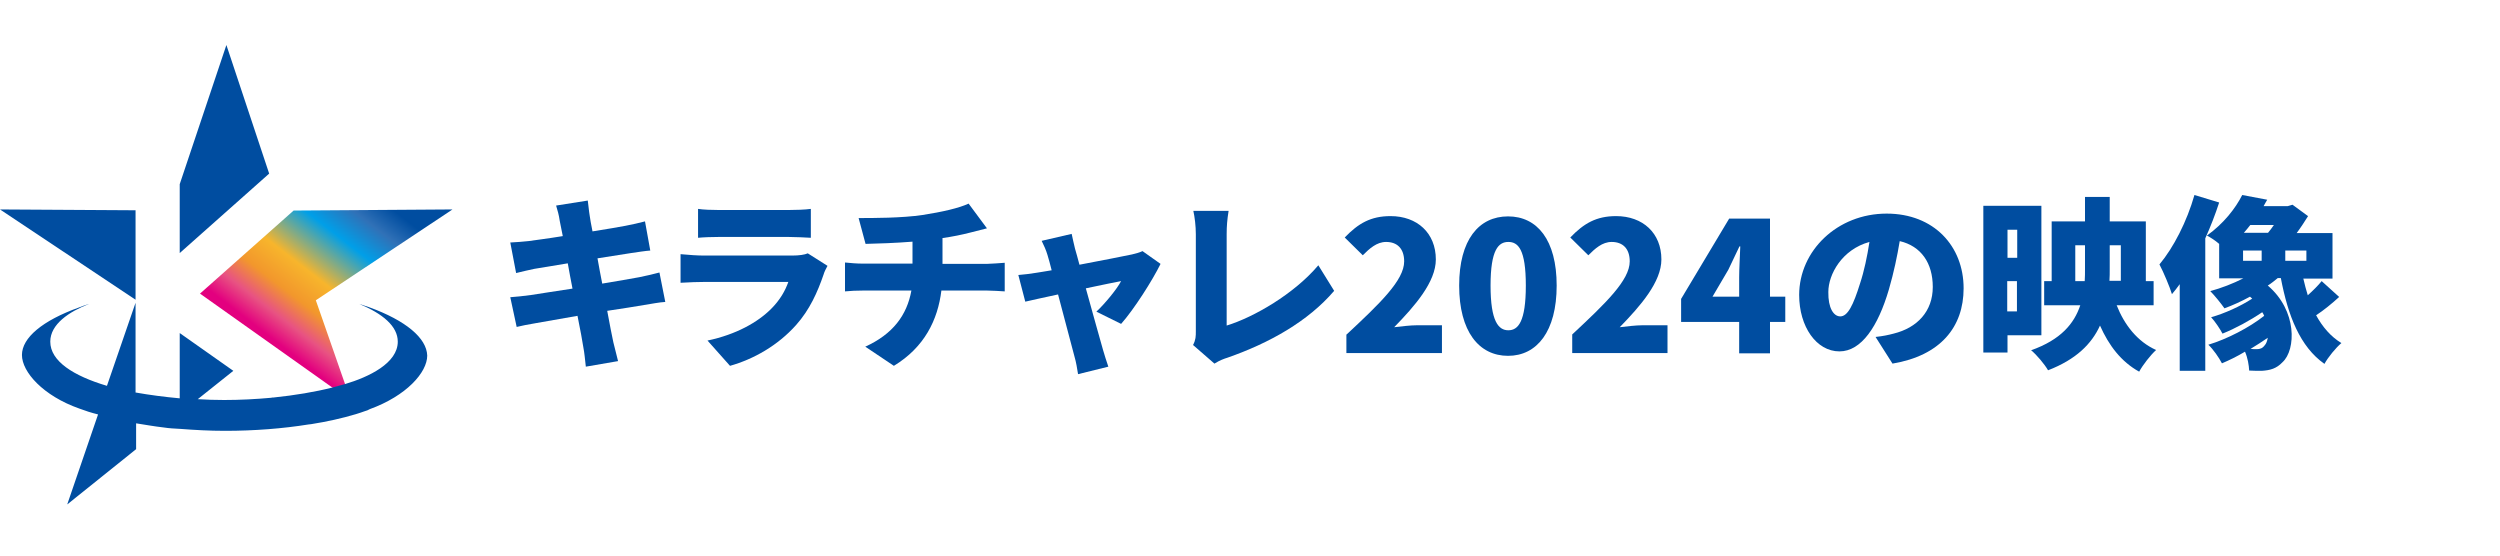<?xml version="1.0" encoding="utf-8"?>
<!-- Generator: Adobe Illustrator 26.2.1, SVG Export Plug-In . SVG Version: 6.00 Build 0)  -->
<svg version="1.1" id="レイヤー_1" xmlns="http://www.w3.org/2000/svg" xmlns:xlink="http://www.w3.org/1999/xlink" x="0px"
	 y="0px" viewBox="0 0 900 200" style="enable-background:new 0 0 900 200;" xml:space="preserve">
<style type="text/css">
	.st0{fill:#004DA0;}
	.st1{fill:url(#SVGID_1_);}
</style>
<g>
	<g>
		<polygon class="st0" points="81.5,16.2 64.7,66.3 64.7,91.1 96.9,62.5 		"/>
		<polygon class="st0" points="48.8,75.7 0,75.4 48.8,107.9 		"/>
		
			<linearGradient id="SVGID_1_" gradientUnits="userSpaceOnUse" x1="142.609" y1="87.495" x2="98.132" y2="29.937" gradientTransform="matrix(1 0 0 -1 0 152)">
			<stop  offset="0" style="stop-color:#004DA0"/>
			<stop  offset="0.129" style="stop-color:#004DA0"/>
			<stop  offset="0.253" style="stop-color:#3071B7"/>
			<stop  offset="0.398" style="stop-color:#009FE8"/>
			<stop  offset="0.625" style="stop-color:#F7B52C"/>
			<stop  offset="0.768" style="stop-color:#F2972C"/>
			<stop  offset="0.89" style="stop-color:#E85382"/>
			<stop  offset="1" style="stop-color:#E3007F"/>
		</linearGradient>
		<polygon class="st1" points="113.7,108.1 162.9,75.4 105.7,75.8 72,105.7 119.9,139.7 124.3,138.5 		"/>
		<path class="st0" d="M132.9,110.6c-1.2-0.4-2.4-0.8-3.6-1.2c8.4,3.5,13.9,8,13.9,13.6c0,7.7-10.3,12.7-19.1,15.3l-4.4,1.2
			c-6.3,1.6-13.5,2.8-21.2,3.6c-0.3,0-0.7,0-0.9,0.1c-5.5,0.5-11.2,0.8-16.9,0.8c-3.2,0-6.4-0.1-9.5-0.3L84,133.5l-19.3-13.6v23.5
			c-5.5-0.5-10.8-1.2-15.9-2.1V109l-10.3,29.9c-12.1-3.6-20.4-8.9-20.4-15.9c0-6.3,6.8-10.8,14-13.6c-1.3,0.4-2.5,0.8-3.7,1.3
			c-13.1,4.7-20.5,10.9-20.5,17.1c0,6.1,7.6,14.7,20.7,19.3c2.1,0.8,4.3,1.5,6.7,2.1l-11.1,32.4l24.8-19.9v-9.3
			c3.2,0.5,6.5,1.1,10,1.5c1.9,0.3,3.9,0.4,5.9,0.5c5.2,0.4,10.5,0.7,16.1,0.7c10.5,0,20.8-0.8,30.1-2.3c0.3,0,0.7-0.1,0.9-0.1
			c5.7-0.9,11.1-2.1,16.1-3.6c1.2-0.4,2.3-0.7,3.3-1.1c0.5-0.1,1.2-0.4,1.7-0.7c13.2-4.8,20.7-13.2,20.7-19.3
			C153.6,121.7,146.1,115.4,132.9,110.6z"/>
	</g>
	<g>
		<path class="st0" d="M200.2,74l11.4-1.8c0.2,1.3,0.4,3.8,0.7,5.5c0.1,1,0.5,3,1,5.6c5.1-0.8,9.7-1.6,11.8-2
			c2.2-0.4,5.2-1.1,7.1-1.6l1.9,10.5c-1.7,0.1-4.8,0.6-6.9,0.9c-2.5,0.4-7.1,1.1-12.1,1.9c0.5,2.9,1.1,6,1.7,9.1
			c5.5-0.9,10.5-1.8,13.3-2.3c2.6-0.5,5.4-1.2,7.3-1.7l2.1,10.6c-2,0.1-5.1,0.7-7.6,1.1c-2.9,0.5-7.9,1.3-13.3,2.1
			c0.9,4.9,1.7,9,2.2,11.3c0.5,2,1.1,4.5,1.7,6.8l-11.6,2c-0.3-2.6-0.5-5-0.9-7c-0.3-2.1-1.1-6.3-2.1-11.3
			c-6.3,1.1-12.1,2.1-14.8,2.6c-3,0.5-5.5,1-7.1,1.4l-2.3-10.7c1.9-0.1,5.2-0.5,7.5-0.8c2.9-0.5,8.6-1.3,14.9-2.3
			c-0.6-3.1-1.2-6.2-1.7-9.1c-5.5,0.9-10.3,1.7-12.1,2c-2.3,0.5-4.1,0.9-6.5,1.5l-2.1-11c2.3-0.1,4.5-0.3,6.5-0.5
			c2.1-0.3,6.9-0.9,12.4-1.8c-0.5-2.5-0.9-4.4-1.1-5.5C201.2,77.3,200.7,75.7,200.2,74z"/>
		<path class="st0" d="M296.5,98.8c-2.2,6.4-5,12.7-9.9,18.2c-6.6,7.4-15.3,12.3-23.8,14.7l-8.1-9.1c10.4-2.2,18.1-6.6,22.9-11.4
			c3.3-3.3,5.1-6.6,6.2-9.7h-30.3c-1.7,0-5.5,0.1-8.5,0.3V91.5c3.1,0.3,6.2,0.5,8.5,0.5h31.7c2.5,0,4.5-0.3,5.6-0.8l7.1,4.5
			C297.4,96.6,296.7,98,296.5,98.8z M258.7,75.6H284c2.1,0,5.9-0.1,7.9-0.4v10.4c-1.9-0.1-5.5-0.3-8-0.3h-25.1
			c-2.3,0-5.5,0.1-7.5,0.3V75.2C253.1,75.5,256.4,75.6,258.7,75.6z"/>
		<path class="st0" d="M332.1,77.4c7.1-1.1,13.2-2.5,16.6-4.1l6.6,8.9c-2.7,0.7-4.7,1.2-5.9,1.5c-3.1,0.8-6.5,1.5-10.1,2v9.3h15.9
			c1.4,0,4.9-0.3,6.5-0.4v10.3c-2-0.1-4.3-0.3-6.3-0.3h-16.5c-1.3,10.6-6.1,20.4-17.1,27.1l-10.3-6.9c9.9-4.5,15-11.3,16.6-20.2
			h-17.5c-2,0-4.6,0.1-6.4,0.3V94.5c2,0.2,4.2,0.4,6.3,0.4h18v-7.9c-6.2,0.5-12.7,0.7-16.9,0.8l-2.5-9.3
			C314.3,78.5,324.7,78.5,332.1,77.4z"/>
		<path class="st0" d="M387,89.5c0.5,1.6,1,3.6,1.6,5.8c7.9-1.5,16.1-3.1,18.9-3.7c1.3-0.3,2.8-0.7,3.8-1.2l6.5,4.6
			c-2.9,5.9-9.5,16.3-14.2,21.6l-8.9-4.4c3-2.8,7.4-8.1,8.9-11c-1.5,0.3-6.7,1.3-12.7,2.6c2.5,8.9,5.1,18.5,6.2,22.2
			c0.3,1.1,1.4,4.6,1.9,6l-10.9,2.7c-0.3-1.9-0.7-4.4-1.3-6.4c-1.1-3.9-3.5-13.5-5.9-22.3c-5.1,1.1-9.7,2.1-11.8,2.6l-2.5-9.6
			c2.2-0.2,4.1-0.4,6.5-0.8c0.9-0.1,2.9-0.5,5.5-0.9c-0.5-2.1-1.1-4.1-1.5-5.5c-0.5-1.7-1.3-3.5-2.1-5.1l10.8-2.5
			C386.1,85.8,386.6,87.7,387,89.5z"/>
		<path class="st0" d="M430.5,119.3V84.3c0-2.9-0.4-6.2-0.9-8.4h12.7c-0.5,3.1-0.7,5.5-0.7,8.4v32.9c9.8-3,24.3-11.4,33-21.7
			l5.7,9.2c-9.4,11-23.3,18.8-38.5,24.1c-1,0.3-2.7,0.9-4.6,2.1l-7.7-6.7C430.5,122.3,430.5,121,430.5,119.3z"/>
		<path class="st0" d="M484.8,120.4c12-11.2,20.7-19.5,20.7-26.3c0-4.6-2.5-7-6.5-7c-3.4,0-6,2.4-8.4,4.8l-6.5-6.4
			c4.9-5.1,9.4-7.7,16.5-7.7c9.6,0,16.3,6.1,16.3,15.6c0,8.1-7.5,16.7-15,24.4c2.5-0.3,5.9-0.7,8.1-0.7h9.1v10h-34.4V120.4z"/>
		<path class="st0" d="M525.3,102.8c0-16.5,7.1-24.9,17.6-24.9c10.5,0,17.5,8.5,17.5,24.9c0,16.5-7.1,25.3-17.5,25.3
			C532.4,128.1,525.3,119.3,525.3,102.8z M549.3,102.8c0-13.1-2.8-15.7-6.3-15.7s-6.4,2.7-6.4,15.7s2.9,16.1,6.4,16.1
			S549.3,115.9,549.3,102.8z"/>
		<path class="st0" d="M566,120.4c12-11.2,20.7-19.5,20.7-26.3c0-4.6-2.5-7-6.5-7c-3.4,0-6,2.4-8.4,4.8l-6.5-6.4
			c4.9-5.1,9.4-7.7,16.5-7.7c9.6,0,16.3,6.1,16.3,15.6c0,8.1-7.5,16.7-15,24.4c2.5-0.3,5.9-0.7,8.1-0.7h9.1v10H566V120.4z"/>
		<path class="st0" d="M626.1,115.9h-20.9v-8.3l17.3-28.9h14.7v28.1h5.5v9.1h-5.5v11.3h-11.1V115.9z M626.1,106.9v-7.1
			c0-3.1,0.3-7.9,0.4-11.1h-0.3c-1.3,2.8-2.6,5.5-4,8.4l-5.7,9.7H626.1z"/>
		<path class="st0" d="M681.3,130.9l-6.1-9.6c2.8-0.3,4.6-0.7,6.5-1.2c8.5-2.1,14.1-8,14.1-16.8c0-8.6-4.2-14.7-11.9-16.5
			c-0.9,5.4-2.1,11.2-3.9,17.4c-3.9,13.3-9.9,22.3-17.8,22.3c-8.3,0-14.5-8.9-14.5-20.3c0-15.9,13.7-29.3,31.5-29.3
			c17,0,27.7,11.7,27.7,26.9C706.9,117.7,698.6,128,681.3,130.9z M662.5,113.9c2.7,0,4.7-4.1,7.1-11.8c1.5-4.5,2.6-9.8,3.4-15
			c-9.9,2.7-14.8,11.7-14.8,18C658.1,110.9,660.1,113.9,662.5,113.9z"/>
		<path class="st0" d="M722.7,120.7v6.2h-8.7V74.1h20.9v46.6H722.7z M722.7,82.7v10.1h3.5V82.7H722.7z M726.1,112.1v-10.9h-3.5v10.9
			H726.1z M762,109.9c2.8,7.1,7.5,13.1,14.2,16.1c-2,1.8-4.8,5.4-6.1,7.8c-6.5-3.6-10.9-9.4-14.1-16.6c-3,6.6-8.6,12.2-18.7,16.1
			c-1.2-2.1-4.1-5.6-6.1-7.2c10.7-3.8,15.5-9.6,17.7-16.2h-13v-8.7h2.7V79.7h12v-8.8h8.9v8.8h13v21.5h2.8v8.7H762z M750.5,101.2
			c0.1-1.5,0.1-2.9,0.1-4.4v-8.5h-3.5v12.9H750.5z M759.5,88.3v8.5c0,1.5,0,2.9-0.1,4.3h4.1V88.3H759.5z"/>
		<path class="st0" d="M798.9,72.9c-1.4,4.3-3.1,8.7-5,12.9v47.7h-9.2v-31.2c-0.9,1.3-1.9,2.5-2.8,3.6c-0.7-2.4-3.1-8.1-4.5-10.7
			c5.1-6.1,9.9-15.5,12.6-25L798.9,72.9z M842.1,106.9c-2.6,2.4-5.7,4.9-8.3,6.6c2.3,4.2,5.3,7.7,9.1,10c-2,1.7-4.8,5.1-6.1,7.5
			c-8.8-6.2-13.1-17.3-15.7-30.9h-1.1c-1.1,0.9-2.3,1.9-3.6,2.7c10.6,9,10.2,23.1,5.3,27.6c-2.2,2.3-4.4,2.9-7.5,3.1
			c-1.3,0-2.9,0-4.5-0.1c-0.1-1.9-0.5-4.5-1.5-6.8c-2.8,1.7-5.7,3.1-8.3,4.2c-1.1-2.1-3.1-5-4.9-6.7c6.7-2,14.8-6.2,20.1-10.4
			c-0.2-0.5-0.4-0.9-0.7-1.3c-4.4,3-9.8,5.9-14.3,7.7c-0.9-1.7-2.7-4.4-4.1-5.9c4.7-1.3,10.5-3.9,14.8-6.7c-0.3-0.2-0.5-0.5-0.8-0.7
			c-3.1,1.7-6.2,3.1-9.2,4.2c-1.1-1.6-3.6-4.7-5.1-6.2c4-1.1,8.2-2.7,11.9-4.6h-8.7V87.8c-1.5-1.3-3.1-2.3-4.4-3
			c6-4.3,10.3-9.8,12.7-14.6l9,1.7c-0.4,0.7-0.9,1.5-1.3,2.3h8.7l1.7-0.5l5.6,4.1c-1.2,1.9-2.6,4.1-4.1,6.1h12.9v16.4h-10.5
			c0.5,2.1,1,4.1,1.6,6c1.9-1.7,3.7-3.5,5-5.1L842.1,106.9z M807.5,93.9h6.7v-3.7h-6.7V93.9z M810.1,81c-0.7,0.9-1.5,1.9-2.3,2.8
			h8.7c0.7-0.8,1.4-1.8,2.1-2.8H810.1z M815.3,124.3c0.5-0.5,0.9-1.5,1.1-2.7c-2,1.4-4.1,2.7-6.2,4c0.8,0.1,1.5,0.1,2.2,0.1
			C813.6,125.7,814.5,125.4,815.3,124.3z M830.3,90.2h-7.6v3.7h7.6V90.2z"/>
	</g>
</g>
</svg>
